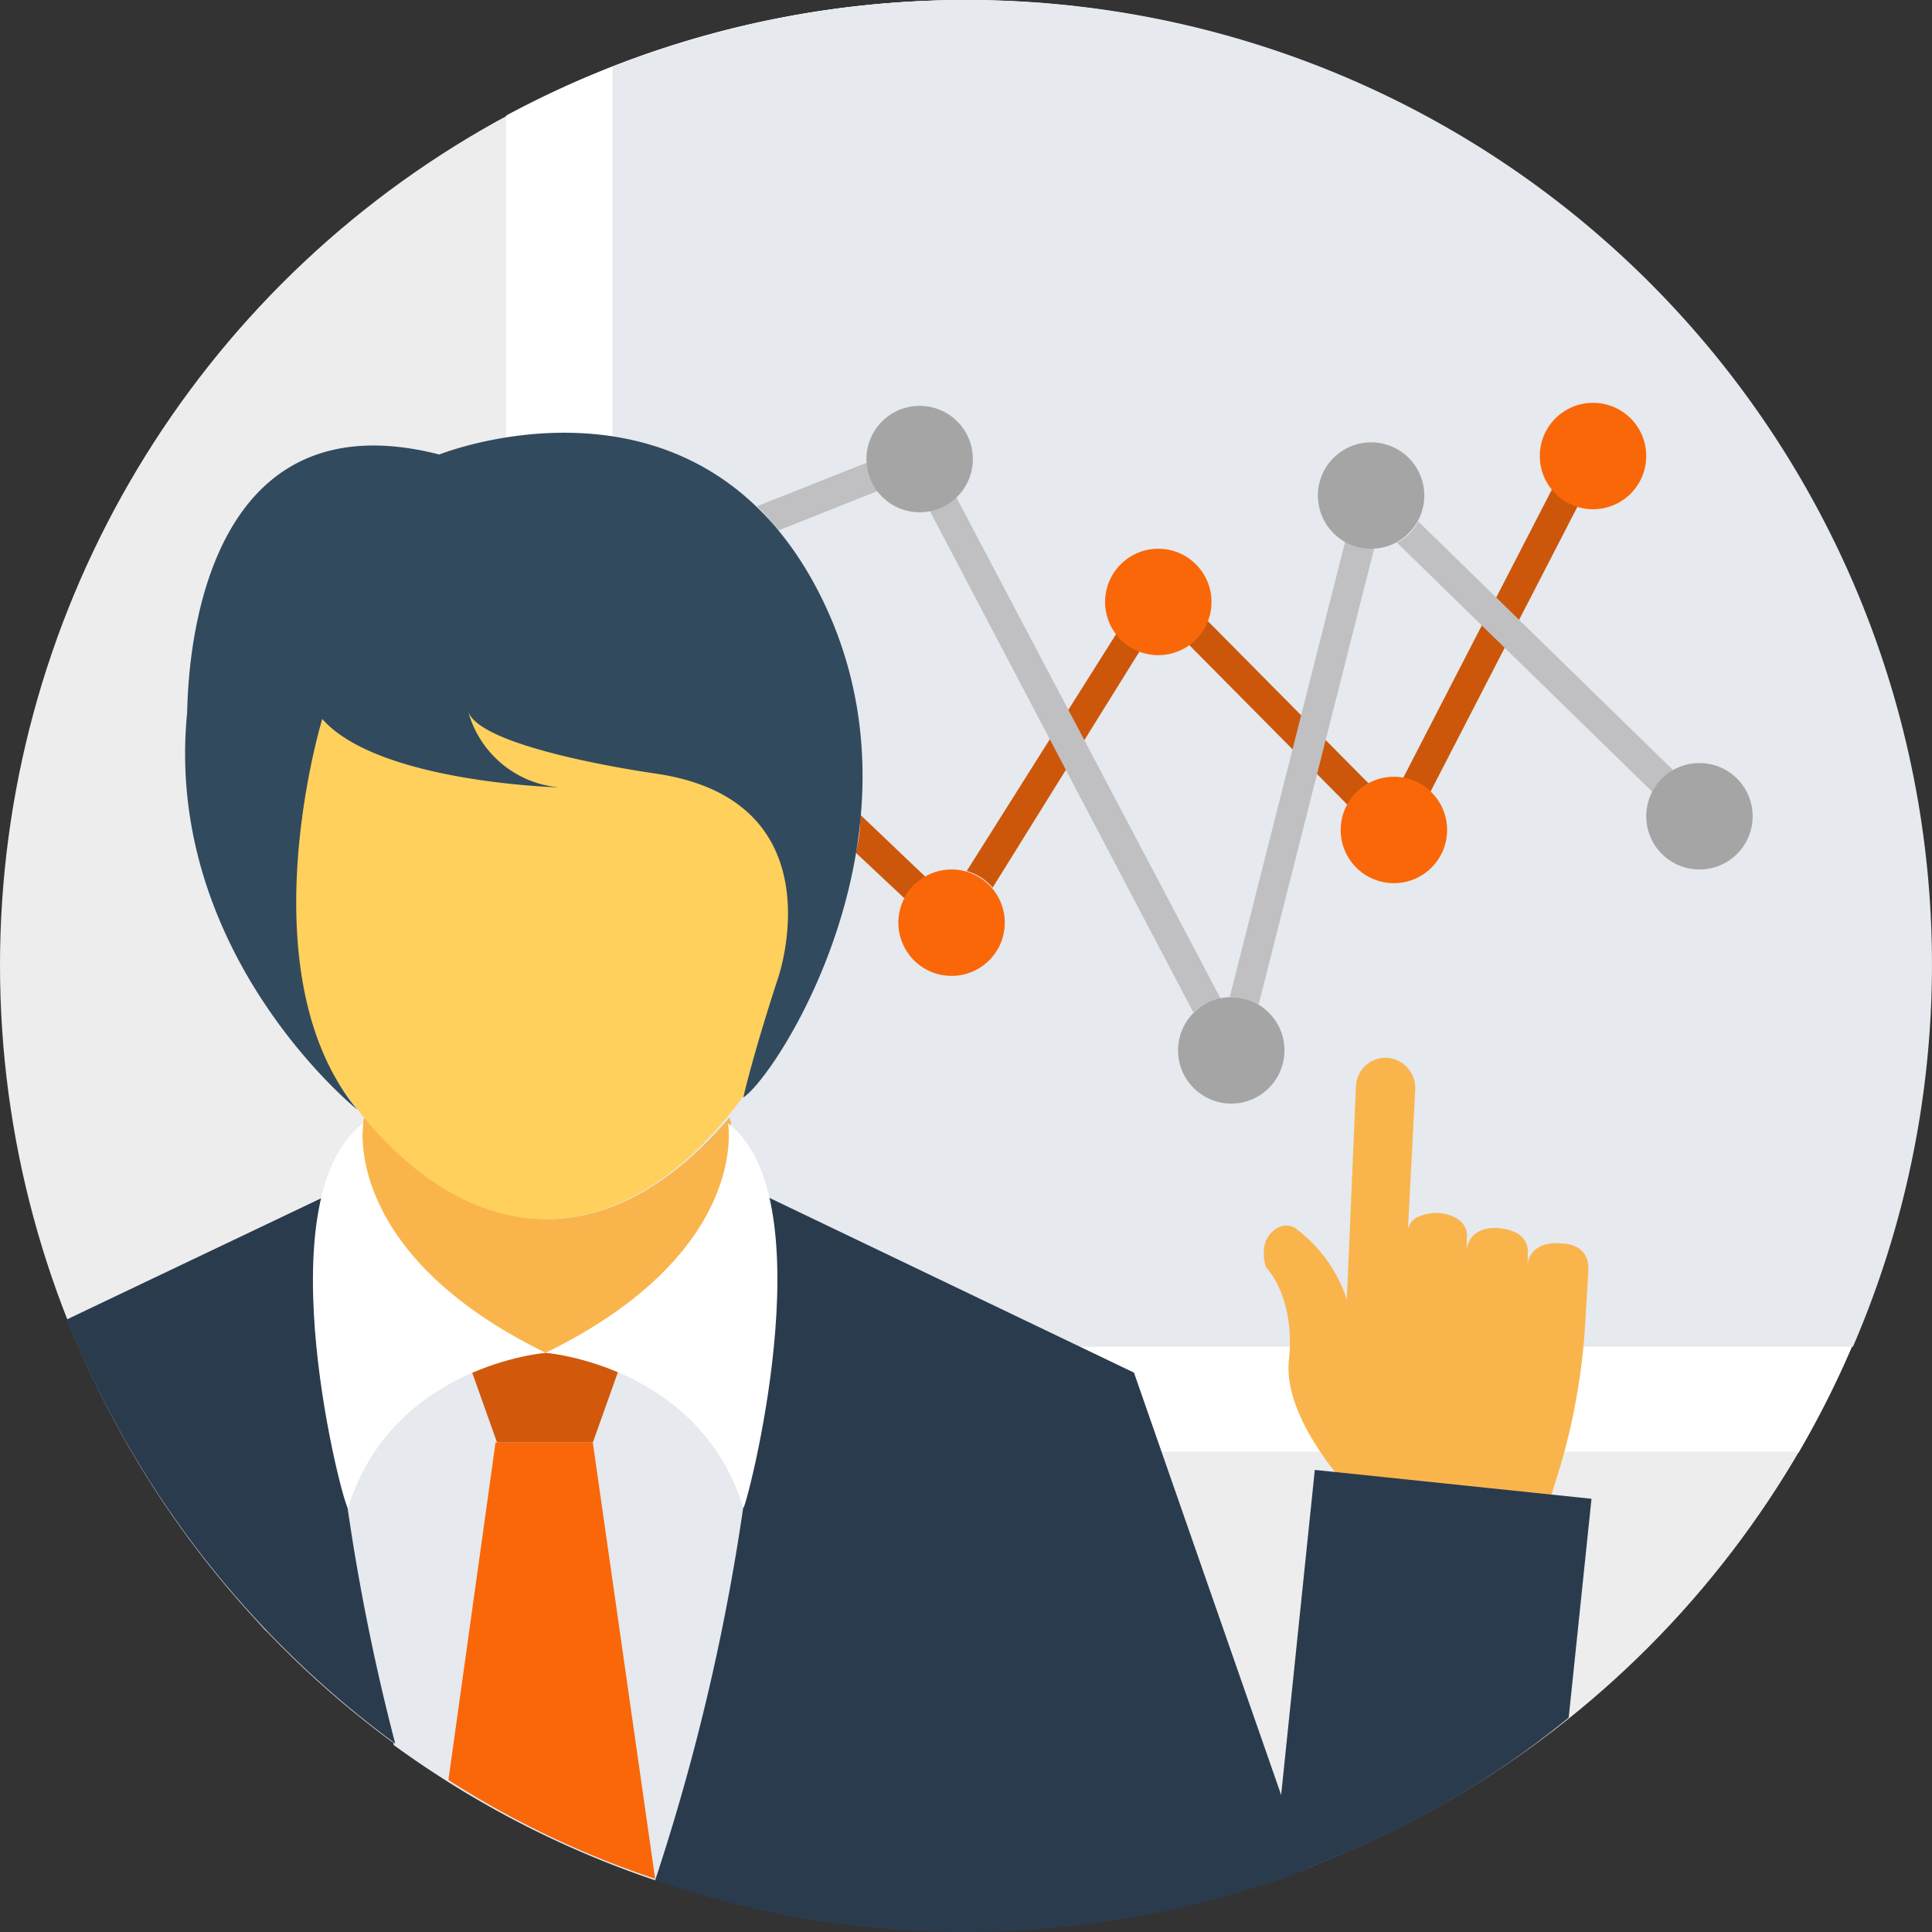 <svg xmlns="http://www.w3.org/2000/svg" width="100" height="100" viewBox="0 0 100 100"><rect x="0" y="0" width="100" height="100" fill="#333333" stroke="none"/><circle cx="49.961" cy="49.961" r="49.961" fill="#ededed"/><path d="M200.076,75.216A50,50,0,0,0,133.2,5.98V75.138h66.876Z" transform="translate(-107)" fill="#fff"/><path d="M179.453,0A50.209,50.209,0,0,0,161.2,3.462V69.709h64.2A49.917,49.917,0,0,0,179.453,0Z" transform="translate(-129.493)" fill="#e6e9ee"/><g transform="translate(44.296 22.581)"><path d="M225.436,214.4l3.383,3.226a2.486,2.486,0,0,0-1.1,1.1l-2.518-2.36h0A7.926,7.926,0,0,0,225.436,214.4Z" transform="translate(-225.2 -194.809)" fill="#cc570a"/><path d="M263.369,167.344l-7.632,12.274a2.65,2.65,0,0,0-1.338-.865l7.789-12.352A1.8,1.8,0,0,0,263.369,167.344Z" transform="translate(-248.657 -156.251)" fill="#cc570a"/><path d="M322.163,171.7a2.486,2.486,0,0,0-1.1,1.1l-8.261-8.34a2.558,2.558,0,0,0,.944-1.259Z" transform="translate(-295.569 -153.68)" fill="#cc570a"/><path d="M379.743,115.508l-9.127,17.7a2.441,2.441,0,0,0-1.416-.708l9.127-17.7Z" transform="translate(-340.876 -114.8)" fill="#cc570a"/></g><g transform="translate(46.499 20.85)"><circle cx="2.754" cy="2.754" r="2.754" transform="translate(33.202)" fill="#fa6708"/><circle cx="2.754" cy="2.754" r="2.754" transform="translate(22.895 19.355)" fill="#fa6708"/><circle cx="2.754" cy="2.754" r="2.754" transform="translate(10.7 7.553)" fill="#fa6708"/><circle cx="2.754" cy="2.754" r="2.754" transform="translate(0 24.154)" fill="#fa6708"/></g><g transform="translate(39.182 22.738)"><path d="M207.933,115.6,223.2,144.554a3.021,3.021,0,0,0-1.416.708l-14.555-27.695-6.924,2.754c-.393-.472-.708-.865-1.1-1.259Z" transform="translate(-199.2 -115.6)" fill="#c0c0c2"/><path d="M331.074,142.793l-5.98,23.6a2.717,2.717,0,0,0-1.416-.393H323.6l5.98-23.6a2.717,2.717,0,0,0,1.416.393Z" transform="translate(-299.131 -137.129)" fill="#c0c0c2"/><path d="M381.919,150.1a2.486,2.486,0,0,0-1.1,1.1L367.6,138.3a2.486,2.486,0,0,0,1.1-1.1Z" transform="translate(-334.476 -132.951)" fill="#c0c0c2"/></g><g transform="translate(44.847 21.007)"><circle cx="2.754" cy="2.754" r="2.754" transform="translate(40.362 18.489)" fill="#a5a5a6"/><circle cx="2.754" cy="2.754" r="2.754" transform="translate(23.367 1.888)" fill="#a5a5a6"/><circle cx="2.754" cy="2.754" r="2.754" transform="translate(16.129 30.606)" fill="#a5a5a6"/><circle cx="2.754" cy="2.754" r="2.754" fill="#a5a5a6"/></g><g transform="translate(13.139 56.491)"><path d="M66.8,425.6c.236.236.472.551.708.787a7.094,7.094,0,0,0-.708-.787Z" transform="translate(-66.8 -398.377)" fill="#e6e9ee"/><path d="M108.1,292.629a113.49,113.49,0,0,1-5.744,35.405,50.234,50.234,0,0,1-13.533-7h0A111.787,111.787,0,0,1,85.2,292.707L96.608,287.2Z" transform="translate(-81.581 -287.2)" fill="#e6e9ee"/></g><path d="M104.853,306.2h-.079c-10.622-5.193-9.363-11.88-9.363-11.88h0A.473.473,0,0,1,95.49,294c2.6,3.147,5.9,5.271,9.441,5.271s6.766-2.124,9.441-5.271c0,.079.079.236.079.315h0C114.294,294.315,115.474,301,104.853,306.2Z" transform="translate(-76.607 -236.172)" fill="#f9b54c"/><path d="M130.661,356H122.4l1.652,4.642h4.957Z" transform="translate(-98.324 -285.976)" fill="#d2590b"/><path d="M128.7,402.181,125.474,379.6h-5.035L118,397.067A47.809,47.809,0,0,0,128.7,402.181Z" transform="translate(-94.79 -304.934)" fill="#fa6708"/><g transform="translate(3.462 61.92)"><path d="M34.594,343.124A111.787,111.787,0,0,1,30.975,314.8L17.6,321.173A50.415,50.415,0,0,0,34.594,343.124Z" transform="translate(-17.6 -314.8)" fill="#2b3b4e"/><path d="M102.957,458.479h0c-.079,0-.079-.079-.157-.079C102.879,458.4,102.957,458.4,102.957,458.479Z" transform="translate(-86.042 -430.155)" fill="#2b3b4e"/></g><path d="M84.953,295.6s-1.18,6.688,9.441,11.88c0,0-7.946.629-10.228,8.025C84.009,315.82,79.682,299.534,84.953,295.6Z" transform="translate(-66.149 -237.457)" fill="#fff"/><path d="M95.071,144.8c0,10.307-7.081,23.053-15.736,23.053C70.6,167.851,63.6,155.1,63.6,144.8s7.081-14.4,15.736-14.4C87.99,130.479,95.071,134.491,95.071,144.8Z" transform="translate(-51.09 -104.751)" fill="#ffd05b"/><path d="M61.865,115s12.746-5.114,19.276,6.452c6.924,12.352-1.81,25.728-3.541,26.829,0,0,.472-2.124,1.81-6.216,0,0,3.147-9.127-6.294-10.543,0,0-9.127-1.259-9.756-3.226a5.358,5.358,0,0,0,4.721,3.934s-9.363-.236-12.274-3.541c0,0-4.013,13.139,1.81,20.22,0,0-9.992-8.025-8.812-20.456C48.883,128.532,48.332,111.538,61.865,115Z" transform="translate(-39.127 -91.475)" fill="#324a5e"/><path d="M197.184,323.927l-19.04-9.127a113.49,113.49,0,0,1-5.744,35.405,49.066,49.066,0,0,0,16.05,2.675,50.84,50.84,0,0,0,17.7-3.226Z" transform="translate(-138.49 -252.88)" fill="#2b3b4e"/><path d="M347.853,287.974c-.865-.079-1.574.315-1.652,1.1v-.551c.079-.865-.629-1.259-1.495-1.338s-1.574.315-1.652,1.1v-.551c.079-.865-.629-1.259-1.495-1.338a2.513,2.513,0,0,0-1.1.236.952.952,0,0,0-.472.944l.393-7.553a1.569,1.569,0,0,0-1.416-1.652,1.532,1.532,0,0,0-1.652,1.495l-.472,11.015a7.434,7.434,0,0,0-2.675-3.7c-.629-.393-1.416.157-1.574.865a2.091,2.091,0,0,0,.079,1.18s1.495,1.495,1.18,4.721c-.393,3.147,3.3,6.924,3.3,6.924l10.149.551.629-2.046a33.056,33.056,0,0,0,1.259-7.4l.157-2.675C349.347,288.368,348.718,287.974,347.853,287.974Z" transform="translate(-267.129 -223.616)" fill="#f9b54c"/><path d="M334.8,408.043a47.791,47.791,0,0,0,15.342-8.419l1.18-11.33L337,386.8Z" transform="translate(-268.946 -310.718)" fill="#2b3b4e"/><path d="M153.041,295.6s1.18,6.688-9.441,11.88c0,0,7.947.629,10.228,8.025C153.907,315.82,158.234,299.534,153.041,295.6Z" transform="translate(-115.355 -237.457)" fill="#fff"/></svg>